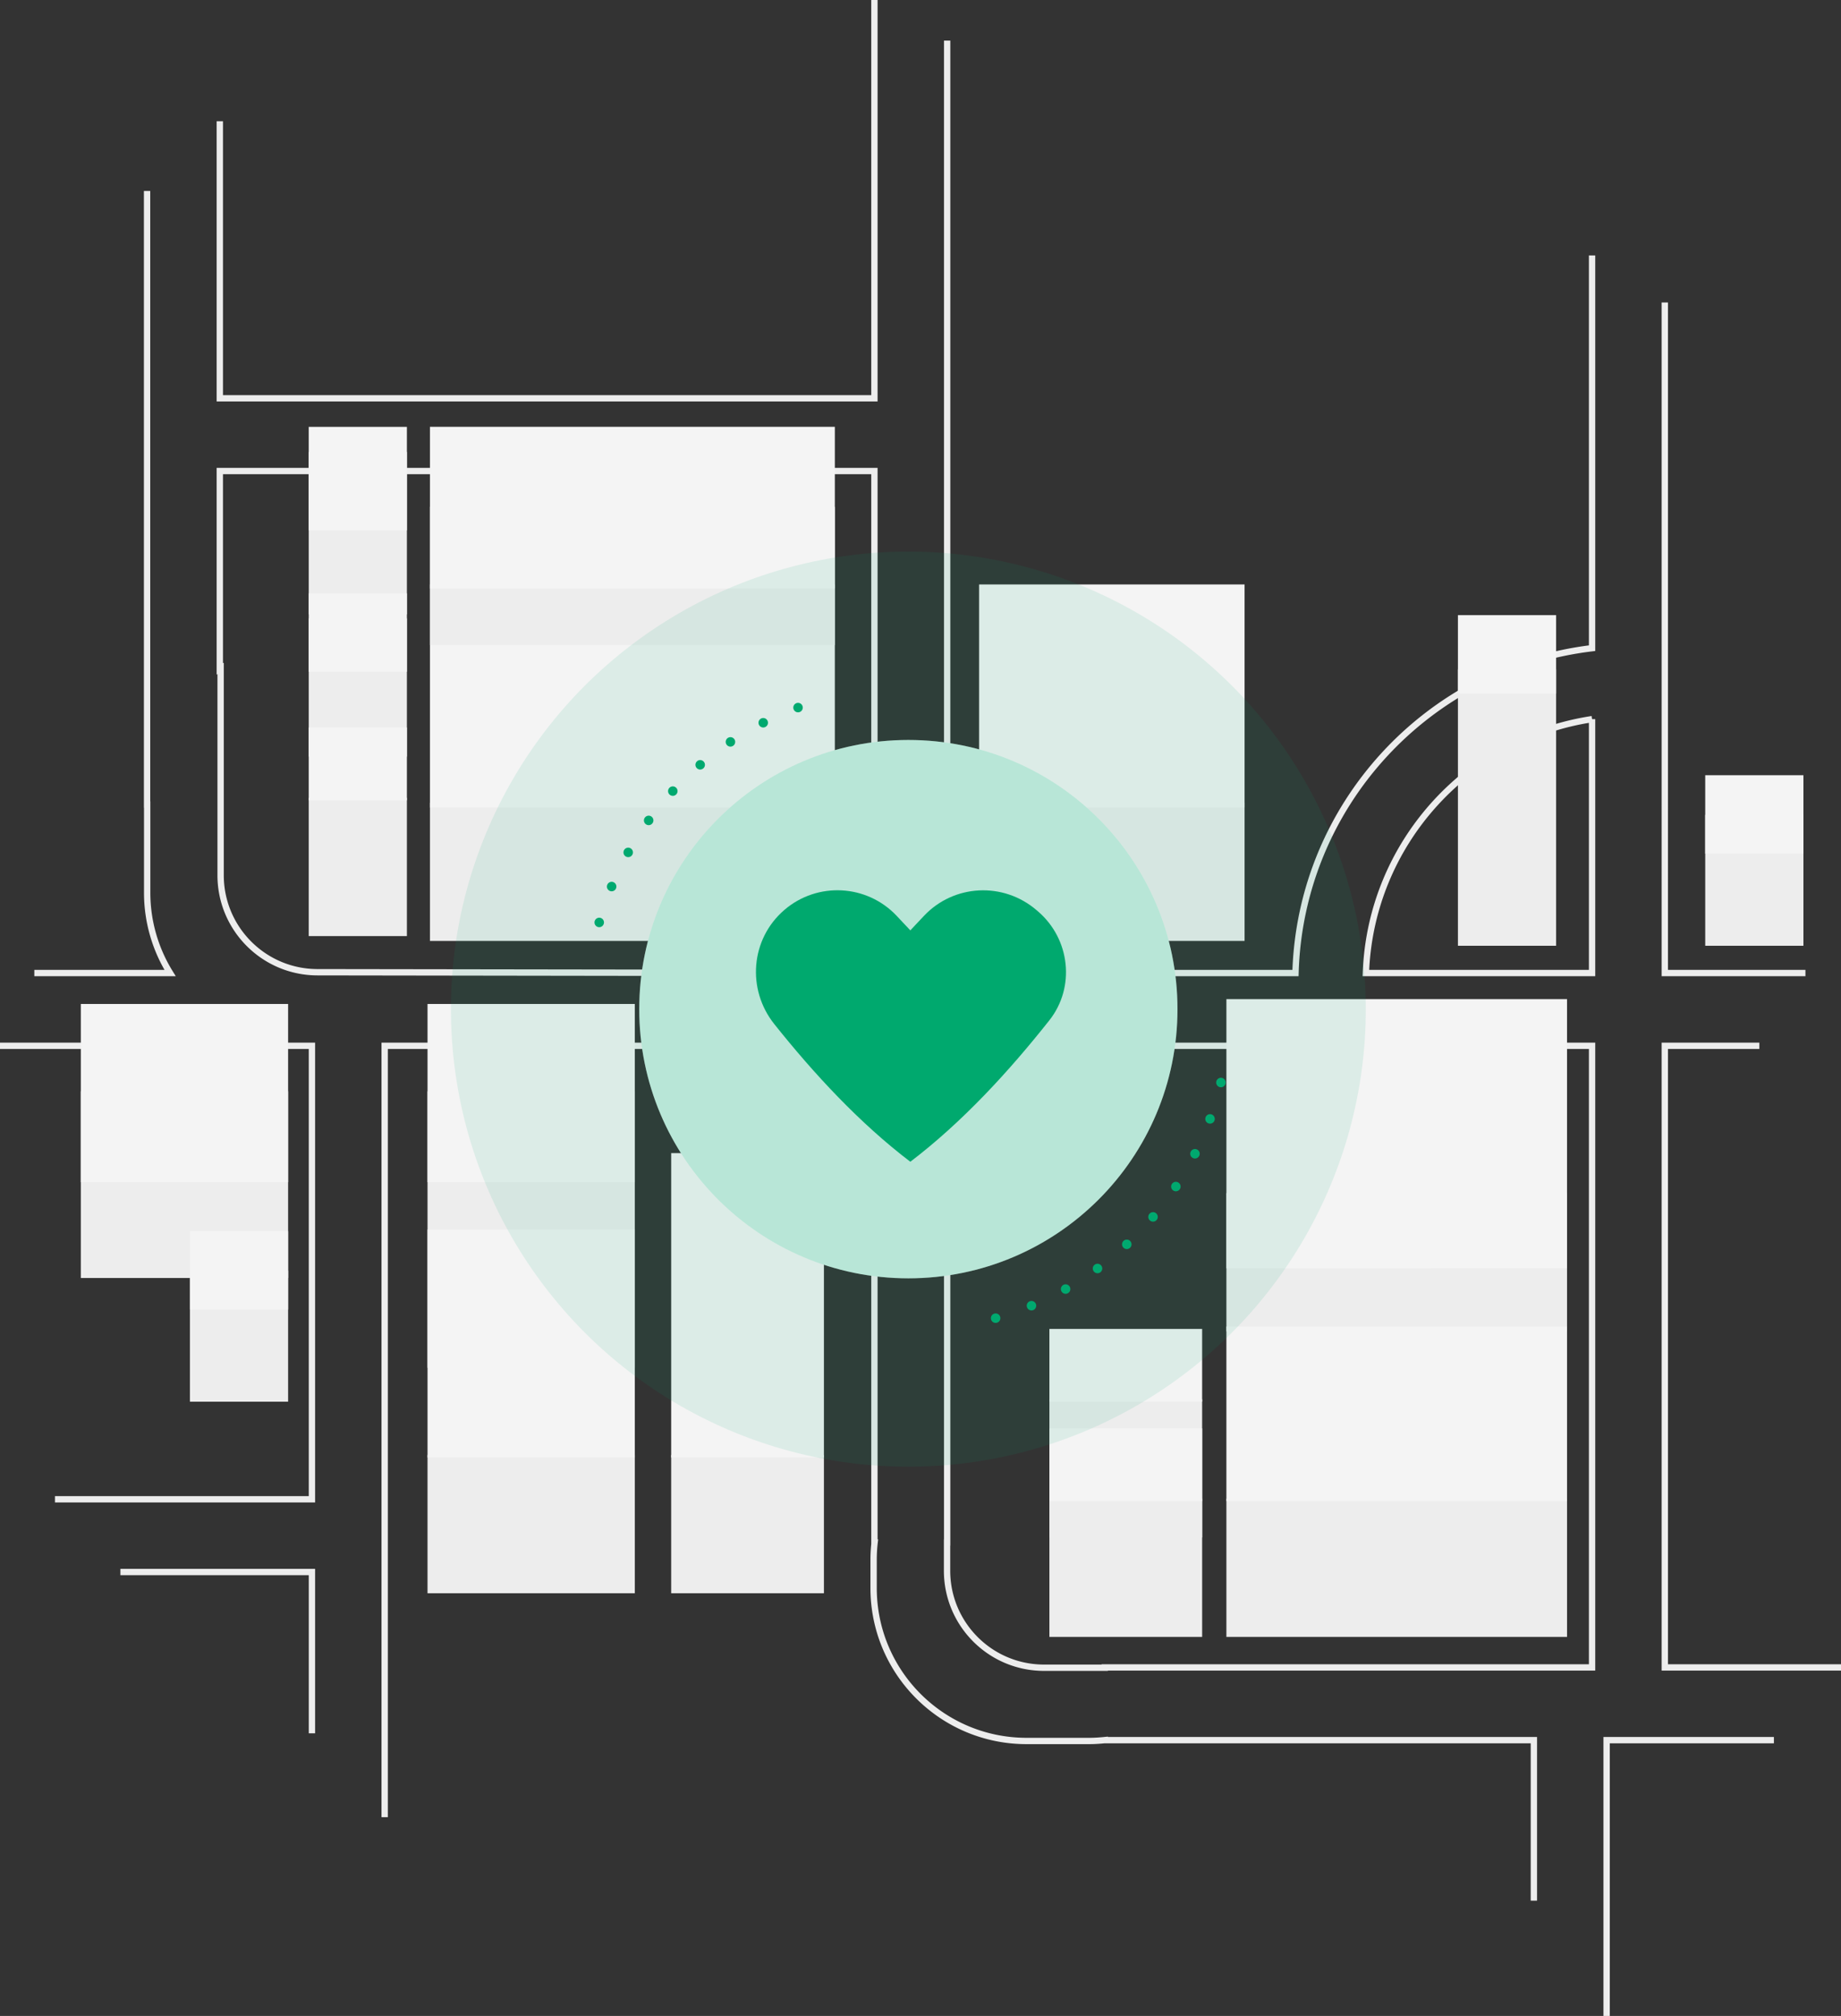 <?xml version="1.0" encoding="UTF-8"?> <svg xmlns="http://www.w3.org/2000/svg" version="1.1" id="Layer_1" x="0" y="0" viewBox="0 0 581.617 636.745" xml:space="preserve"><rect x="0" y="0" width="581.617" height="636.745" fill="#333333" stroke="none"/><style>.st1{fill:#ededed}.st2{fill:#f4f4f4}.st3{fill:none;stroke:#00aa6f;stroke-width:3;stroke-linecap:round;stroke-linejoin:round;stroke-miterlimit:10;stroke-dasharray:0,12}</style><path d="M276.25 0v125.803H69.442V38.298m433.532 42.383v124.052c-51.794 6.169-92.175 49.515-93.696 102.602H299.229V12.825m271.154 294.51h-44.431V95.548m55.665 431.107h-55.665v-196.34h29.872m-48.255 306.43v-87.112h52.851m-438.893 24.324V330.314H276.25v156.894h.056a48.764 48.764 0 00-.312 5.298v9.064c0 26.686 21.633 48.319 48.319 48.319H344.1c1.662 0 3.296-.11 4.915-.273v.018H484.59v50.681M38.038 496.527h60.511v50.936M0 330.314h98.548v143.234H17.362M46.463 60.314v193.787h.032v27.798a48.082 48.082 0 007.24 25.436H10.846m492.128-80.191v80.192H431.52c1.482-40.805 31.958-74.21 71.454-80.192zM100.336 307.08c-16.921 0-30.638-13.717-30.638-30.638v-65.348c-.087.053-.169.113-.255.167v-62.478H276.25v158.553l-175.914-.256zm229.5 219.67c-16.921 0-30.638-13.717-30.638-30.638v-8.904h.032V330.314h203.745v196.34H349.016v.096h-19.18z" fill="none" stroke="#ededed" stroke-width="2" stroke-miterlimit="10"></path><path class="st1" d="M331.532 473.362h48.255v43.66h-48.255z"></path><path class="st1" d="M331.532 441.957h48.255v43.66h-48.255z"></path><path class="st2" d="M331.532 419.745h48.255v22.979h-48.255z"></path><path class="st1" d="M387.447 376.851h107.617v43.66H387.447z"></path><path class="st2" d="M387.447 315.574h107.617v85.021H387.447z"></path><path class="st1" d="M309.319 253.532h83.872v43.66h-83.872z"></path><path class="st2" d="M309.319 184.596h83.872v70.468h-83.872z"></path><path class="st1" d="M135.83 253.532h127.915v43.66H135.83z"></path><path class="st2" d="M135.83 184.596h127.915v70.468H135.83z"></path><path class="st1" d="M135.83 160.085h127.915v43.66H135.83z"></path><path class="st2" d="M135.83 134.809h127.915v51.064H135.83z"></path><path class="st1" d="M97.532 142.745h31.021v51.298H97.532z"></path><path class="st2" d="M97.532 134.83h31.021v32.66H97.532zM331.532 451.149h48.255v22.979h-48.255z"></path><path class="st1" d="M97.532 195.319h31.021v43.66H97.532z"></path><path class="st2" d="M97.532 187.404h31.021v24.766H97.532z"></path><path class="st1" d="M460.596 211.404h31.021v87.319h-31.021z"></path><path class="st2" d="M460.596 194.298h31.021v24.766h-31.021z"></path><path class="st1" d="M538.723 257.362h31.021v41.362h-31.021z"></path><path class="st2" d="M538.723 244.851h31.021v24.766h-31.021z"></path><path class="st1" d="M97.532 252h31.021v43.66H97.532z"></path><path class="st2" d="M97.532 229.787h31.021v22.979H97.532z"></path><path class="st1" d="M212.043 459.574h48.255v43.66h-48.255zM135.064 344.681h65.489V432h-65.489z"></path><path class="st2" d="M135.064 317.106h65.489v56.298h-65.489z"></path><path class="st1" d="M25.532 344.681h65.489v58.979H25.532z"></path><path class="st2" d="M25.532 317.106h65.489v56.298H25.532zM212.043 364.213h48.255v96.128h-48.255z"></path><path class="st1" d="M135.064 459.574h65.489v43.66h-65.489z"></path><path class="st2" d="M135.064 388.34h65.489v72h-65.489z"></path><path class="st1" d="M387.447 473.362h107.617v43.66H387.447z"></path><path class="st2" d="M387.447 418.979h107.617v55.149H387.447z"></path><path class="st3" d="M189.311 291.353c9.617-34.367 36.887-61.361 71.415-70.587M385.717 341.916c-8.643 36.967-37.508 66.155-74.295 75.261"></path><path class="st1" d="M60 401.362h31.021v41.362H60z"></path><circle cx="286.974" cy="318.74" r="85.021" fill="#fff"></circle><path class="st2" d="M60 388.851h31.021v24.766H60z"></path><circle cx="286.974" cy="318.74" r="85.021" opacity=".2" fill="#00a96e"></circle><circle cx="286.974" cy="318.74" r="144.516" opacity=".1" fill="#00a96e"></circle><path d="M291.888 289.294l-4.294 4.563-4.3-4.57c-9.43-10.022-25.077-10.847-35.509-1.872-10.658 9.169-11.932 25.055-3.166 36.047 12.547 15.731 26.921 31.259 42.975 43.48 16.454-12.525 31.143-28.524 43.908-44.655 8.285-10.469 6.585-25.68-3.536-34.387l-.465-.4c-10.525-9.056-26.179-8.232-35.613 1.794z" fill="#00a96e"></path></svg> 